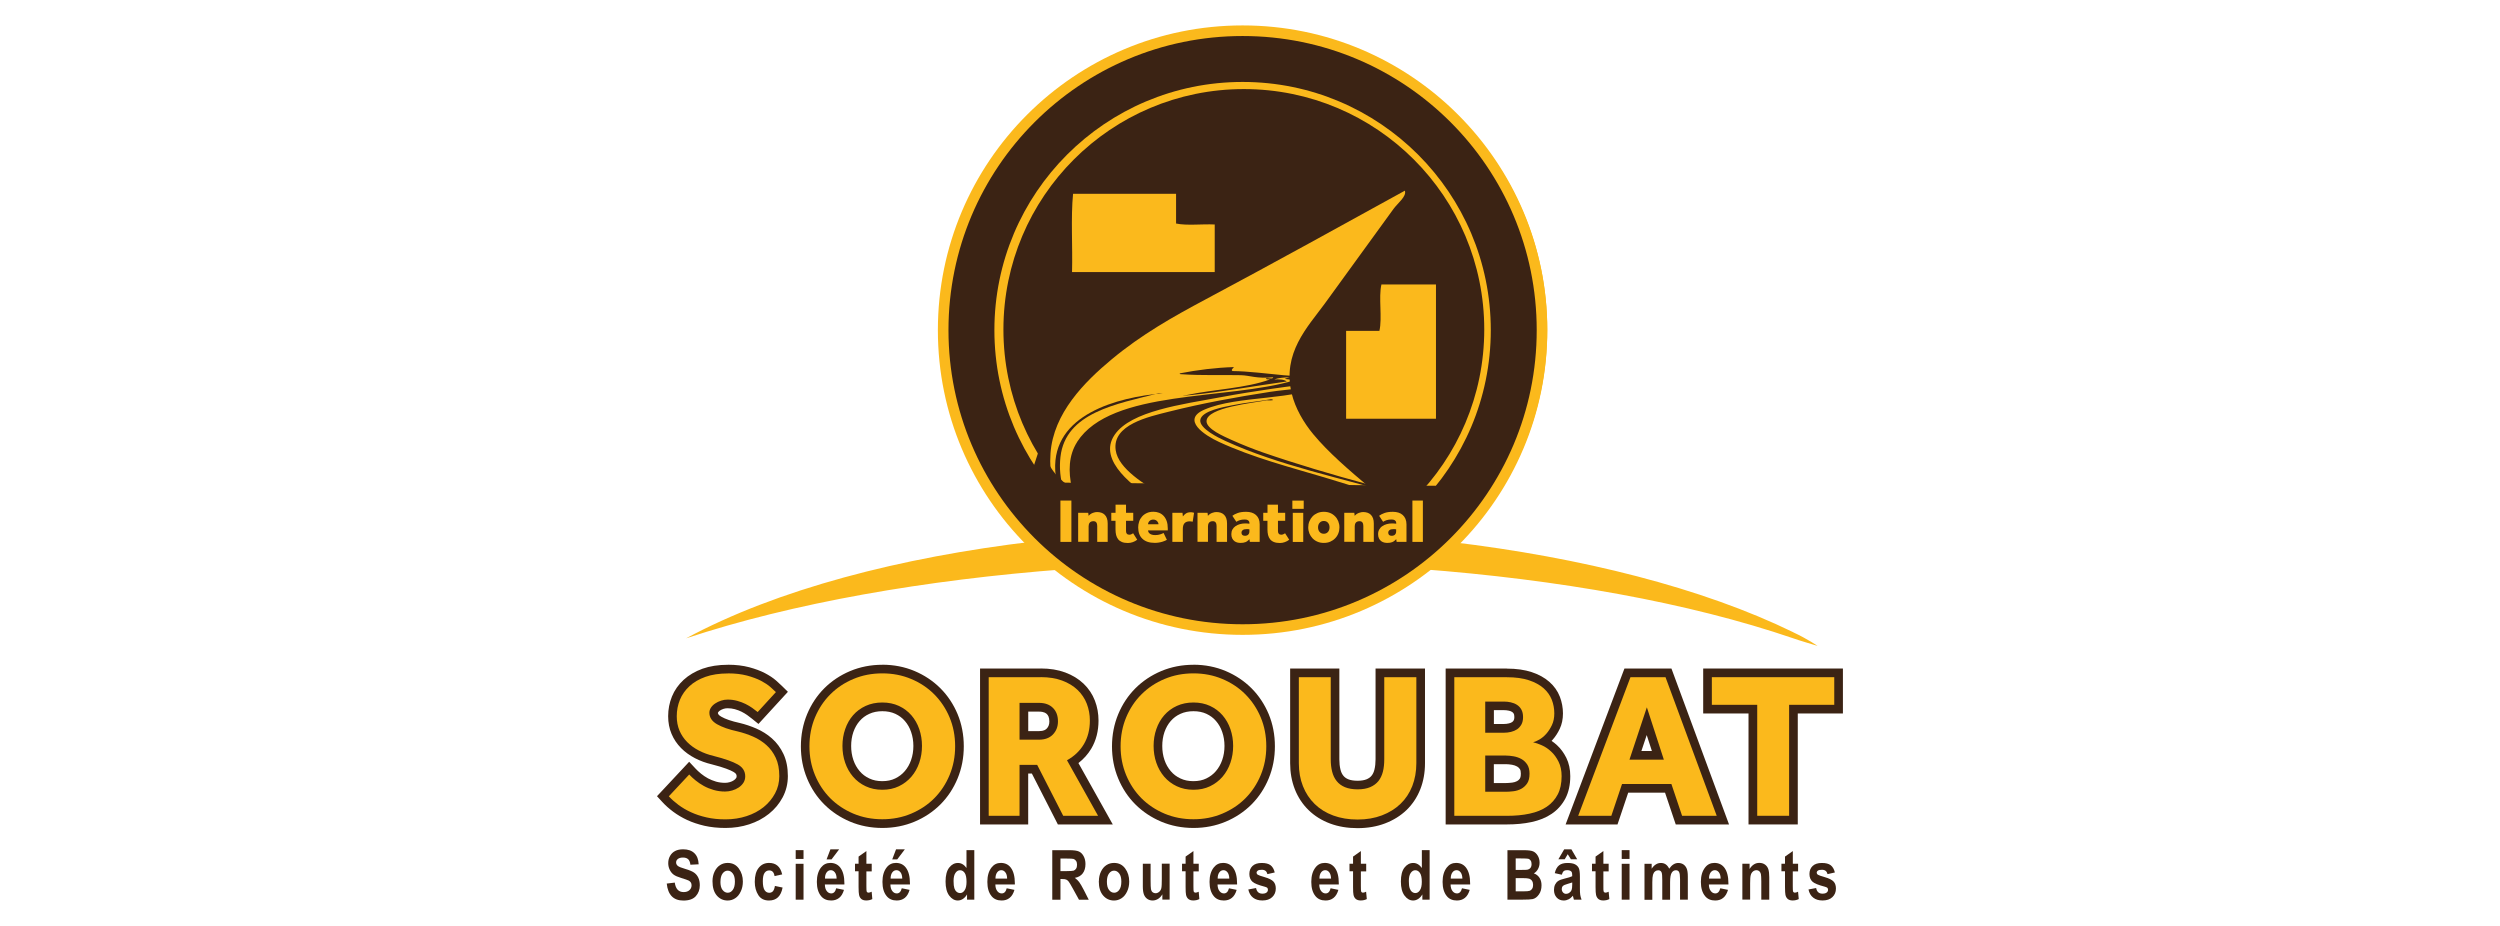 <?xml version="1.0" encoding="UTF-8"?><svg xmlns="http://www.w3.org/2000/svg" xmlns:xlink="http://www.w3.org/1999/xlink" viewBox="0 0 540 200"><defs><style>.j{fill:#fff;}.k{clip-path:url(#h);}.l{fill:#fbb91c;}.m{clip-path:url(#e);}.n{clip-path:url(#d);}.o{fill:none;}.p{clip-path:url(#f);}.q{fill:#3b2314;}.r{clip-path:url(#i);}.s{clip-path:url(#g);}</style><clipPath id="d"><rect class="o" x="141.93" y="5.48" width="256.14" height="189.03"/></clipPath><clipPath id="e"><rect class="o" x="141.93" y="5.48" width="256.14" height="189.03"/></clipPath><clipPath id="f"><rect class="o" x="141.93" y="5.48" width="256.14" height="189.03"/></clipPath><clipPath id="g"><rect class="o" x="141.93" y="5.48" width="256.14" height="189.03"/></clipPath><clipPath id="h"><rect class="o" x="141.93" y="5.48" width="256.14" height="189.03"/></clipPath><clipPath id="i"><rect class="o" x="141.93" y="5.48" width="256.14" height="189.03"/></clipPath></defs><g id="a"/><g id="b"><g id="c"><g><rect class="j" width="540" height="200"/><g><g class="n"><path class="q" d="M144.02,190.85l1.73-.21c.19,1.37,.83,2.05,1.92,2.05,.53,0,.95-.14,1.25-.42,.31-.28,.46-.63,.46-1.04,0-.24-.05-.45-.16-.62-.11-.17-.27-.31-.49-.42-.22-.11-.75-.29-1.59-.55-.76-.23-1.31-.47-1.66-.74-.35-.27-.63-.62-.83-1.06-.21-.43-.31-.9-.31-1.4,0-.59,.13-1.11,.4-1.57,.27-.47,.63-.82,1.1-1.06,.46-.24,1.04-.36,1.73-.36,1.03,0,1.84,.28,2.42,.84,.58,.56,.88,1.36,.92,2.4l-1.78,.09c-.07-.57-.24-.98-.5-1.2-.26-.23-.62-.35-1.1-.35s-.85,.1-1.1,.3c-.26,.2-.39,.45-.39,.75s.12,.53,.35,.74c.23,.2,.77,.42,1.61,.66,.89,.26,1.53,.53,1.93,.81,.4,.28,.7,.65,.91,1.1,.21,.45,.32,.99,.32,1.63,0,.93-.29,1.71-.86,2.35-.57,.63-1.46,.95-2.68,.95-2.15,0-3.35-1.22-3.6-3.67"/><path class="q" d="M155.61,190.45c0,.79,.15,1.38,.46,1.78,.32,.4,.68,.6,1.12,.6s.79-.2,1.09-.61c.3-.4,.46-1,.46-1.79s-.15-1.36-.46-1.76c-.31-.41-.67-.61-1.1-.61s-.79,.2-1.1,.61c-.3,.4-.46,1-.46,1.77m-1.72-.11c0-.76,.15-1.45,.45-2.07,.3-.63,.7-1.09,1.19-1.4,.48-.32,1.03-.47,1.64-.47,1.02,0,1.82,.4,2.4,1.2,.59,.81,.88,1.74,.88,2.82,0,.8-.15,1.52-.46,2.16-.3,.65-.7,1.13-1.2,1.45-.49,.33-1.04,.49-1.62,.49-.95,0-1.73-.36-2.35-1.08-.62-.72-.93-1.75-.93-3.09"/><path class="q" d="M168.96,188.87l-1.66,.36c-.12-.81-.5-1.22-1.15-1.22-.42,0-.75,.18-1,.53-.25,.35-.38,.94-.38,1.78,0,.91,.13,1.57,.38,1.95,.25,.38,.59,.57,1.01,.57,.32,0,.57-.11,.78-.32,.2-.22,.35-.6,.44-1.16l1.66,.35c-.35,1.87-1.32,2.8-2.94,2.8-1.04,0-1.81-.39-2.31-1.18-.5-.79-.76-1.74-.76-2.85,0-1.34,.29-2.35,.86-3.04,.56-.7,1.31-1.05,2.23-1.05,.75,0,1.36,.2,1.82,.6,.47,.39,.81,1.01,1.01,1.87"/></g><path class="q" d="M171.87,194.33h1.69v-7.75h-1.69v7.75Zm0-8.8h1.69v-1.9h-1.69v1.9Z"/><g class="m"><path class="q" d="M178.54,185.63l.83-2.18h1.89l-1.65,2.18h-1.07Zm2.17,4.16c-.01-.61-.14-1.06-.39-1.37-.25-.31-.53-.46-.87-.46-.35,0-.66,.15-.89,.47-.25,.33-.37,.78-.36,1.35h2.51Zm-.08,2.08l1.67,.34c-.23,.78-.57,1.36-1.05,1.74-.47,.37-1.05,.56-1.72,.56-.94,0-1.67-.32-2.18-.95-.6-.73-.91-1.75-.91-3.07s.31-2.34,.91-3.12c.52-.66,1.19-.98,2.01-.98,.9,0,1.62,.34,2.14,1.01,.59,.77,.89,1.91,.89,3.41v.23h-4.22c.01,.62,.15,1.09,.41,1.43,.27,.34,.59,.51,.96,.51,.54,0,.9-.37,1.08-1.11"/><path class="q" d="M188.29,186.58v1.64h-1.15v3.13c0,.68,.02,1.06,.05,1.17,.07,.2,.21,.29,.42,.29,.15,0,.38-.06,.67-.2l.14,1.59c-.38,.2-.83,.3-1.32,.3-.43,0-.77-.1-1.03-.3-.25-.21-.43-.5-.51-.89-.07-.28-.11-.86-.11-1.72v-3.39h-.77v-1.64h.77v-1.54l1.69-1.19v2.73h1.15Z"/><path class="q" d="M192.72,185.63l.83-2.18h1.9l-1.65,2.18h-1.07Zm2.17,4.16c-.02-.61-.14-1.06-.38-1.37-.25-.31-.54-.46-.87-.46-.36,0-.66,.15-.9,.47-.25,.33-.37,.78-.37,1.35h2.52Zm-.09,2.08l1.67,.34c-.22,.78-.57,1.36-1.04,1.74-.47,.37-1.05,.56-1.73,.56-.94,0-1.67-.32-2.18-.95-.61-.73-.91-1.75-.91-3.07s.3-2.34,.91-3.12c.51-.66,1.18-.98,2-.98,.91,0,1.62,.34,2.14,1.01,.59,.77,.89,1.91,.89,3.41v.23h-4.22c0,.62,.15,1.09,.41,1.43,.26,.34,.58,.51,.96,.51,.54,0,.9-.37,1.08-1.11"/><path class="q" d="M205.97,190.29c0,.7,.06,1.22,.17,1.57,.12,.35,.29,.61,.51,.78,.22,.18,.47,.26,.75,.26,.37,0,.69-.2,.96-.6,.27-.4,.41-1.01,.41-1.81,0-.89-.13-1.54-.39-1.93-.27-.39-.6-.59-1.01-.59s-.72,.19-.99,.58c-.27,.38-.41,.96-.41,1.74m4.48,4.04h-1.57v-1.14c-.25,.44-.56,.76-.91,.99-.35,.22-.71,.33-1.08,.33-.7,0-1.33-.35-1.86-1.06-.53-.71-.79-1.72-.79-3.04s.26-2.33,.78-3c.52-.67,1.15-1.01,1.9-1.01,.35,0,.68,.09,.99,.27,.31,.18,.59,.45,.85,.81v-3.85h1.69v10.7Z"/><path class="q" d="M217.54,189.79c-.01-.61-.14-1.06-.39-1.37-.24-.31-.53-.46-.87-.46s-.66,.15-.89,.47c-.25,.33-.37,.78-.37,1.35h2.52Zm-.09,2.08l1.67,.34c-.22,.78-.57,1.36-1.05,1.74-.47,.38-1.04,.56-1.72,.56-.94,0-1.67-.32-2.18-.95-.6-.73-.9-1.75-.9-3.07s.3-2.34,.91-3.12c.52-.66,1.18-.98,2-.98,.91,0,1.62,.34,2.14,1.01,.59,.77,.89,1.91,.89,3.41v.23h-4.21c0,.62,.15,1.09,.41,1.43,.26,.34,.58,.51,.96,.51,.54,0,.9-.37,1.08-1.11"/><path class="q" d="M229.06,188.16h1.31c.81,0,1.31-.04,1.53-.1,.22-.07,.4-.22,.53-.43,.14-.21,.21-.49,.21-.85s-.07-.61-.21-.82c-.14-.2-.32-.35-.55-.43-.17-.05-.65-.08-1.44-.08h-1.38v2.71Zm-1.77,6.18v-10.7h3.73c.95,0,1.63,.1,2.04,.29,.41,.19,.75,.53,1,1,.26,.47,.4,1.04,.4,1.7,0,.84-.2,1.51-.6,2.03-.4,.51-.97,.84-1.71,.96,.38,.26,.69,.56,.94,.89,.25,.33,.59,.91,1.02,1.74l1.06,2.09h-2.11l-1.28-2.33c-.46-.84-.78-1.37-.94-1.58-.17-.21-.34-.36-.53-.44-.18-.08-.48-.12-.89-.12h-.36v4.47h-1.77Z"/><path class="q" d="M239.09,190.45c0,.79,.15,1.38,.46,1.78,.31,.4,.68,.6,1.11,.6s.79-.2,1.09-.61c.31-.4,.46-1,.46-1.79s-.15-1.36-.46-1.76c-.31-.41-.68-.61-1.11-.61s-.79,.2-1.09,.61c-.31,.4-.46,1-.46,1.77m-1.73-.11c0-.76,.15-1.45,.45-2.07,.3-.63,.7-1.09,1.18-1.4,.49-.32,1.04-.47,1.64-.47,1.03,0,1.83,.4,2.41,1.2,.59,.81,.87,1.74,.87,2.82,0,.8-.15,1.52-.46,2.16-.31,.65-.7,1.13-1.2,1.45-.49,.33-1.04,.49-1.62,.49-.94,0-1.73-.36-2.35-1.08-.63-.72-.94-1.75-.94-3.09"/><path class="q" d="M251.07,194.33v-1.16c-.24,.42-.55,.75-.92,.99-.38,.23-.78,.35-1.19,.35s-.79-.11-1.12-.33c-.33-.22-.57-.53-.74-.94-.16-.4-.25-.99-.25-1.76v-4.91h1.68v3.56c0,1.02,.03,1.66,.08,1.94,.05,.27,.16,.49,.34,.64,.18,.15,.39,.23,.64,.23,.28,0,.54-.1,.78-.3,.24-.2,.39-.45,.47-.76,.08-.31,.11-.99,.11-2.05v-3.27h1.69v7.75h-1.57Z"/><path class="q" d="M258.93,186.58v1.64h-1.15v3.13c0,.68,.02,1.06,.05,1.17,.07,.2,.21,.29,.42,.29,.16,0,.38-.06,.67-.2l.14,1.59c-.39,.2-.83,.3-1.32,.3-.43,0-.77-.1-1.03-.3-.26-.21-.43-.5-.52-.89-.07-.28-.1-.86-.1-1.72v-3.39h-.77v-1.64h.77v-1.54l1.69-1.19v2.73h1.15Z"/><path class="q" d="M265.53,189.79c-.02-.61-.15-1.06-.39-1.37-.25-.31-.53-.46-.87-.46s-.66,.15-.89,.47c-.25,.33-.37,.78-.36,1.35h2.52Zm-.08,2.08l1.67,.34c-.22,.78-.57,1.36-1.05,1.74-.47,.38-1.05,.56-1.72,.56-.94,0-1.67-.32-2.18-.95-.6-.73-.91-1.75-.91-3.07s.31-2.34,.92-3.12c.52-.66,1.18-.98,2-.98,.91,0,1.63,.34,2.14,1.01,.59,.77,.89,1.91,.89,3.41v.23h-4.22c.01,.62,.15,1.09,.42,1.43,.26,.34,.59,.51,.96,.51,.54,0,.9-.37,1.09-1.11"/><path class="q" d="M269.62,192.13l1.69-.32c.15,.81,.6,1.22,1.36,1.22,.4,0,.7-.08,.9-.24,.2-.15,.3-.36,.3-.6,0-.17-.04-.31-.13-.41-.09-.09-.27-.18-.55-.25-1.38-.36-2.26-.72-2.63-1.05-.47-.41-.7-.98-.7-1.7s.23-1.3,.68-1.73c.46-.44,1.12-.65,2-.65,.83,0,1.46,.16,1.89,.48,.44,.33,.74,.85,.91,1.57l-1.58,.36c-.14-.62-.54-.94-1.19-.94-.42,0-.71,.05-.89,.18-.17,.12-.26,.27-.26,.46,0,.17,.08,.31,.24,.42,.16,.11,.66,.29,1.5,.53,.94,.27,1.57,.59,1.91,.96,.34,.37,.5,.87,.5,1.5,0,.75-.26,1.37-.77,1.85-.51,.49-1.22,.73-2.12,.73-.82,0-1.5-.2-2.02-.61-.52-.4-.86-.99-1.03-1.77"/><path class="q" d="M287.51,189.79c-.02-.61-.15-1.06-.39-1.37-.24-.31-.53-.46-.86-.46-.36,0-.66,.15-.9,.47-.25,.33-.37,.78-.36,1.35h2.52Zm-.09,2.08l1.67,.34c-.22,.78-.57,1.36-1.05,1.74-.47,.38-1.05,.56-1.72,.56-.94,0-1.67-.32-2.18-.95-.6-.73-.9-1.75-.9-3.07s.3-2.34,.91-3.12c.51-.66,1.18-.98,2-.98,.91,0,1.62,.34,2.14,1.01,.6,.77,.89,1.91,.89,3.41v.23h-4.22c0,.62,.15,1.09,.41,1.43,.27,.34,.59,.51,.96,.51,.55,0,.9-.37,1.08-1.11"/><path class="q" d="M295.1,186.58v1.64h-1.15v3.13c0,.68,.02,1.06,.05,1.17,.06,.2,.21,.29,.41,.29,.16,0,.38-.06,.67-.2l.15,1.59c-.39,.2-.83,.3-1.32,.3-.43,0-.77-.1-1.03-.3-.26-.21-.43-.5-.52-.89-.07-.28-.1-.86-.1-1.72v-3.39h-.77v-1.64h.77v-1.54l1.69-1.19v2.73h1.15Z"/><path class="q" d="M304.31,190.29c0,.7,.06,1.22,.18,1.57,.12,.35,.29,.61,.51,.78,.22,.18,.47,.26,.74,.26,.37,0,.69-.2,.96-.6,.27-.4,.41-1.01,.41-1.81,0-.89-.13-1.54-.4-1.93-.26-.39-.6-.59-1.01-.59-.38,0-.71,.19-.98,.58-.27,.38-.41,.96-.41,1.74m4.48,4.04h-1.56v-1.14c-.26,.44-.56,.76-.91,.99-.35,.22-.71,.33-1.08,.33-.71,0-1.33-.35-1.86-1.06-.53-.71-.79-1.72-.79-3.04s.25-2.33,.77-3c.52-.67,1.15-1.01,1.9-1.01,.36,0,.69,.09,1,.27,.31,.18,.59,.45,.86,.81v-3.85h1.68v10.7Z"/><path class="q" d="M315.88,189.79c-.02-.61-.15-1.06-.39-1.37-.24-.31-.53-.46-.87-.46s-.66,.15-.89,.47c-.25,.33-.37,.78-.37,1.35h2.53Zm-.09,2.08l1.67,.34c-.23,.78-.57,1.36-1.05,1.74-.47,.38-1.05,.56-1.72,.56-.94,0-1.67-.32-2.18-.95-.6-.73-.91-1.75-.91-3.07s.31-2.34,.92-3.12c.52-.66,1.18-.98,2-.98,.91,0,1.62,.34,2.14,1.01,.59,.77,.89,1.91,.89,3.41v.23h-4.22c0,.62,.15,1.09,.41,1.43,.26,.34,.59,.51,.97,.51,.54,0,.9-.37,1.08-1.11"/><path class="q" d="M327.39,189.67v2.86h1.64c.72,0,1.18-.04,1.39-.12,.21-.07,.38-.22,.52-.44,.15-.23,.21-.5,.21-.84s-.08-.64-.23-.86c-.14-.23-.35-.38-.59-.47-.25-.08-.75-.13-1.51-.13h-1.43Zm0-4.25v2.48h1.17c.7,0,1.13,0,1.3-.04,.29-.05,.54-.18,.71-.38,.17-.21,.25-.49,.25-.85,0-.32-.07-.57-.21-.77-.14-.19-.31-.32-.5-.37-.2-.04-.76-.07-1.7-.07h-1.02Zm-1.77-1.78h3.52c.96,0,1.64,.09,2.02,.26,.39,.17,.72,.48,.99,.92,.27,.45,.4,.95,.4,1.51,0,.52-.12,.98-.35,1.4-.23,.41-.53,.72-.89,.92,.52,.18,.92,.5,1.22,.95,.3,.45,.44,.99,.44,1.63,0,.78-.18,1.44-.56,1.97-.37,.54-.81,.87-1.33,1-.35,.08-1.18,.13-2.48,.13h-2.99v-10.7Z"/><path class="q" d="M339.61,190.61c-.22,.09-.55,.19-1,.31-.52,.14-.86,.29-1.03,.46-.16,.16-.24,.38-.24,.64,0,.3,.09,.55,.27,.75,.18,.2,.4,.3,.66,.3,.24,0,.48-.07,.71-.24,.23-.16,.39-.35,.48-.58,.09-.23,.14-.63,.14-1.22v-.41Zm-3-5.01l1.26-2.15h1.55l1.25,2.15h-1.35l-.69-1.09-.65,1.09h-1.37Zm.75,3.34l-1.53-.34c.18-.78,.49-1.34,.92-1.68,.43-.35,1.04-.52,1.84-.52,.7,0,1.26,.1,1.63,.3,.37,.2,.64,.47,.8,.81,.16,.35,.24,.97,.24,1.87v2.4c-.01,.67,.02,1.17,.07,1.5,.05,.33,.15,.68,.29,1.05h-1.66l-.22-.85c-.29,.34-.59,.6-.92,.77-.33,.17-.69,.26-1.05,.26-.62,0-1.13-.21-1.52-.63-.39-.42-.59-.97-.59-1.66,0-.44,.08-.82,.24-1.15,.16-.32,.38-.59,.67-.78,.3-.2,.76-.37,1.4-.52,.78-.19,1.32-.35,1.63-.51,0-.43-.03-.71-.09-.85-.06-.14-.18-.25-.34-.33-.16-.09-.39-.13-.68-.13-.31,0-.55,.07-.72,.21-.17,.14-.31,.39-.42,.77"/><path class="q" d="M347.47,186.58v1.64h-1.14v3.13c0,.68,0,1.06,.05,1.17,.07,.2,.21,.29,.42,.29,.15,0,.38-.06,.67-.2l.15,1.59c-.39,.2-.83,.3-1.32,.3-.43,0-.77-.1-1.03-.3-.25-.21-.43-.5-.52-.89-.07-.28-.11-.86-.11-1.72v-3.39h-.77v-1.64h.77v-1.54l1.69-1.19v2.73h1.14Z"/></g><path class="q" d="M350.29,194.33h1.69v-7.75h-1.69v7.75Zm0-8.8h1.69v-1.9h-1.69v1.9Z"/><g class="p"><path class="q" d="M355.21,186.58h1.55v1.06c.27-.41,.58-.73,.91-.93,.33-.21,.69-.31,1.08-.31,.4,0,.76,.1,1.06,.31,.29,.21,.54,.52,.74,.93,.28-.41,.58-.72,.91-.93,.32-.2,.67-.31,1.03-.31,.44,0,.81,.11,1.12,.31,.31,.21,.55,.51,.71,.88,.17,.39,.25,.98,.25,1.78v4.96h-1.68v-4.43c0-.77-.07-1.29-.21-1.55-.14-.26-.37-.38-.69-.38-.37,0-.68,.18-.9,.54-.23,.35-.35,1.05-.35,2.1v3.73h-1.69v-4.25c0-.85-.04-1.39-.14-1.63-.12-.32-.36-.48-.73-.48-.25,0-.48,.08-.69,.25-.21,.16-.36,.41-.45,.73-.09,.32-.14,.86-.14,1.62v3.77h-1.69v-7.75Z"/><path class="q" d="M371.66,189.79c-.01-.61-.14-1.06-.38-1.37-.24-.31-.53-.46-.87-.46s-.65,.15-.9,.47c-.25,.33-.37,.78-.36,1.35h2.52Zm-.08,2.08l1.67,.34c-.23,.78-.57,1.36-1.05,1.74-.47,.38-1.04,.56-1.72,.56-.94,0-1.67-.32-2.18-.95-.6-.73-.91-1.75-.91-3.07s.31-2.34,.92-3.12c.51-.66,1.18-.98,2-.98,.91,0,1.62,.34,2.14,1.01,.59,.77,.89,1.91,.89,3.41v.23h-4.22c0,.62,.15,1.09,.42,1.43,.26,.34,.59,.51,.96,.51,.54,0,.9-.37,1.08-1.11"/><path class="q" d="M382.13,194.33h-1.69v-3.96c0-.8-.04-1.32-.09-1.59-.07-.26-.19-.47-.35-.61-.17-.14-.37-.21-.59-.21-.28,0-.54,.09-.76,.27-.23,.19-.39,.44-.48,.76-.1,.32-.14,.93-.14,1.82v3.51h-1.68v-7.75h1.56v1.13c.28-.44,.59-.77,.94-.99,.35-.22,.74-.33,1.16-.33,.49,0,.9,.13,1.25,.38,.34,.26,.57,.59,.7,.99,.13,.4,.2,.98,.2,1.74v4.82Z"/><path class="q" d="M388.39,186.58v1.64h-1.15v3.13c0,.68,.02,1.06,.05,1.17,.07,.2,.21,.29,.42,.29,.15,0,.38-.06,.67-.2l.15,1.59c-.39,.2-.84,.3-1.32,.3-.43,0-.77-.1-1.03-.3-.26-.21-.43-.5-.52-.89-.06-.28-.1-.86-.1-1.72v-3.39h-.77v-1.64h.77v-1.54l1.69-1.19v2.73h1.15Z"/><path class="q" d="M390.61,192.13l1.68-.32c.14,.81,.6,1.22,1.36,1.22,.41,0,.7-.08,.91-.24,.2-.15,.3-.36,.3-.6,0-.17-.05-.31-.14-.41-.09-.09-.28-.18-.55-.25-1.38-.36-2.26-.72-2.63-1.05-.47-.41-.7-.98-.7-1.7s.23-1.3,.69-1.73c.46-.44,1.12-.65,1.99-.65s1.47,.16,1.9,.48c.43,.33,.74,.85,.91,1.57l-1.58,.36c-.15-.62-.54-.94-1.2-.94-.41,0-.71,.05-.88,.18-.18,.12-.26,.27-.26,.46,0,.17,.08,.31,.24,.42,.16,.11,.66,.29,1.5,.53,.94,.27,1.57,.59,1.91,.96,.34,.37,.5,.87,.5,1.5,0,.75-.25,1.37-.76,1.85-.51,.49-1.23,.73-2.13,.73-.82,0-1.49-.2-2.01-.61-.52-.4-.87-.99-1.03-1.77"/><path class="l" d="M387.36,136.57c-19.67-9.6-45.76-16.15-74.03-19.52,11.18-11.37,18.09-26.97,18.09-44.18,0-34.8-28.22-63.03-63.03-63.03s-63.03,28.22-63.03,63.03c0,17.16,6.86,32.71,17.98,44.08-28.94,3.43-55.53,10.36-75.15,20.93,23.05-7.64,51.68-12.64,81.92-14.93,10.61,8.13,23.87,12.96,38.27,12.96s27.71-4.85,38.33-13c29.79,2.25,57.94,7.21,80.64,14.97,.89,.35,5.24,1.63,5.24,1.63,0,0-2.19-1.51-5.24-2.93"/><path class="l" d="M331.63,72.87c0-34.8-28.22-63.02-63.02-63.02s-63.03,28.22-63.03,63.02,28.22,63.03,63.03,63.03,63.02-28.22,63.02-63.03"/><path class="l" d="M334.21,71.23c0-35.7-28.93-64.62-64.62-64.62s-64.62,28.93-64.62,64.62,28.93,64.62,64.62,64.62,64.62-28.93,64.62-64.62"/><path class="l" d="M334.22,71.31c0-36.35-29.47-65.82-65.82-65.82s-65.82,29.47-65.82,65.82,29.47,65.82,65.82,65.82,65.82-29.47,65.82-65.82"/><path class="q" d="M331.93,71.31c0-35.09-28.44-63.53-63.53-63.53s-63.53,28.44-63.53,63.53,28.45,63.53,63.53,63.53,63.53-28.44,63.53-63.53"/><path class="l" d="M322.01,71.31c0-29.61-24-53.61-53.61-53.61s-53.61,24-53.61,53.61,24,53.61,53.61,53.61,53.61-24,53.61-53.61"/><path class="q" d="M320.6,71.17c0-28.68-23.25-51.93-51.93-51.93s-51.93,23.25-51.93,51.93,23.25,51.93,51.93,51.93,51.93-23.25,51.93-51.93"/><path class="l" d="M254.03,41.86v6.42c2.36,.5,5.63,.07,8.35,.21v10.27h-30.82c.15-5.56-.28-11.7,.22-16.9h22.25Z"/><path class="l" d="M310.17,61.44v29.01h-19.41v-18.98h7.19c.66-2.83-.22-7.2,.44-10.03h11.78Z"/><path class="l" d="M303.46,41.2c.39,1.24-1.5,2.62-2.45,3.91-4.79,6.56-9.93,13.72-14.91,20.54-3.64,4.98-9.18,10.59-7.1,19.32,.78,3.26,2.65,6.39,4.65,8.8,6.68,8.05,17.6,14.94,23.47,22.25h-70.43c-5.69-3.52-10.44-8.83-9.78-18.1,.62-8.67,7.32-15.4,13.21-20.3,6.45-5.37,13.27-9.21,20.3-12.96,15.07-8.04,29.54-16.05,43.04-23.48"/><path class="q" d="M232.66,95.45c7.38-11.46,32.47-8.95,46.86-13.29-1.29-.38-3.12-.14-.9-.67-1.25,.04-2.44,.11-3.38,.46,1.08-.03,2.11-.02,2.7,.45-6.28,.86-14.05,2.27-20.72,2.93-.28,.03-3.09,.3-.9,0,5.89-1.25,12.81-1.46,18.02-3.38-.34-.05-.83,.08-.9-.23,.47-.14,1.48,.27,1.58-.23-3.58,.36-5.02-.4-6.99-.45-4.18-.1-8.08,.12-13.07-.22-.05-.06-.12-.11-.19-.16,3.91-.76,7.8-1.25,11.77-1.37-.25,.29-.71,.64-.31,.86,3.36,.03,7.36,.56,11.04,.9,3.55,.33,7.89,.26,9.24,1.8-6.66,3.8-19,2.45-26.36,5.63-5.09,2.2,.07,5.56,3.16,6.98,7.3,3.38,15.43,5.48,22.76,7.66,7.8,2.33,15.67,4.99,23.43,6.98,2.71,.7,5.46,1.72,7.88,1.35-.53-1.18-2.31-1.09-3.38-1.35-4.21-1.01-7.87-2.02-11.71-3.15-12.33-3.63-26.17-6.44-37.62-11.71-1.45-.66-5.63-2.69-5.41-4.51,.25-2.04,5.36-2.87,6.75-3.16,3.27-.68,5.74-.84,8.56-1.35,1.39,.34-1.15,.28-.89,.23-3.05,.61-13,1.54-13.07,4.51-.04,1.71,3.77,3.31,5.4,4.06,2.47,1.11,4.82,2.02,6.76,2.7,14.46,5.01,30.99,9.17,44.61,12.39v-.3c.06,.06,.13,.12,.19,.16-.92,.96-9.17,4.02-9.16,8.64-8.05-.98-8.95,6.54-17.85,5.24-2.16-.32-4.54-1.62-6.99-2.48-12.08-4.24-22.87-8.42-32.89-14.65-3.25-2.02-9.1-5.41-9.69-9.46-.81-5.55,7.14-7.24,11.49-8.34,7.23-1.82,14.59-3.16,21.86-4.28,4.06-.63,8.22-.61,11.26-2.03-3.26,.37-6.94,.79-10.81,1.36-3.55,.52-7.36,1.12-11.03,1.81-8.45,1.57-19.45,2.99-22.98,8.11-3.96,5.73,4.79,11.58,8.11,13.97,9.28,6.67,22.42,11.79,32.67,15.99h-37.85c-2.87-2.76-5.67-5.93-8.11-9.46-3.25-4.71-6.65-13.15-2.93-18.93"/><path class="q" d="M251.14,84.95c-9.81,.85-23.84,4.58-23.21,16.67,.35,6.77,5.07,12.81,8.56,17.12,1.27,1.57,2.5,3.67,4.51,3.83,.23-.74-.71-1.34-1.13-1.8-4.25-4.69-11.94-12.27-10.81-22.08,1.1-9.61,12.16-11.42,21.18-13.74h.91Z"/><path class="q" d="M225.76,104.22l87.09,.73s-51.91,53.81-87.09-.73"/><path class="q" d="M234.98,106.72s-8.51-1.61-9.98-11.26l-2.05,6.23,4.99,7.44,7.04-2.41Z"/></g><rect class="l" x="229.05" y="108.12" width="2.37" height="8.93"/><g class="s"><path class="l" d="M232.88,110.76h2.18l.08,.66c.13-.15,.27-.28,.43-.39,.16-.11,.33-.19,.49-.25,.17-.06,.34-.11,.49-.14,.15-.03,.29-.04,.41-.04,.33,0,.64,.05,.92,.14,.28,.09,.53,.24,.73,.44,.21,.2,.37,.46,.48,.77,.12,.32,.17,.7,.17,1.13v3.96h-2.26v-3.43c0-.31-.06-.56-.19-.75-.13-.19-.34-.28-.62-.28-.2,0-.37,.03-.51,.09-.14,.06-.24,.15-.32,.25-.08,.11-.14,.23-.17,.36-.03,.13-.05,.26-.05,.39v3.36h-2.26v-6.29Z"/><path class="l" d="M240.96,112.5h-.92v-1.74h.92v-1.75h2.26v1.75h1.56v1.74h-1.56v2.22c0,.52,.25,.78,.74,.78,.15,0,.28-.04,.42-.1,.14-.06,.27-.13,.38-.21l.88,1.39c-.28,.22-.6,.4-.95,.52-.35,.13-.71,.19-1.07,.19-.51,0-.93-.07-1.28-.21-.34-.14-.62-.34-.82-.6-.2-.25-.35-.56-.44-.92-.08-.35-.13-.75-.13-1.17v-1.9Z"/><path class="l" d="M250.23,113.24c0-.11-.02-.22-.07-.34-.05-.11-.12-.22-.21-.32-.09-.09-.21-.18-.35-.25-.14-.07-.31-.1-.5-.1s-.36,.03-.5,.1c-.14,.06-.26,.15-.35,.25-.09,.1-.16,.21-.2,.32-.05,.12-.07,.23-.07,.34h2.24Zm1.82,3.36c-.11,.06-.25,.14-.41,.21-.17,.08-.36,.15-.58,.21-.22,.06-.47,.13-.75,.17-.27,.05-.57,.07-.88,.07-1.16,0-2.05-.29-2.66-.88-.62-.58-.92-1.4-.92-2.46,0-.42,.06-.83,.2-1.24,.13-.41,.34-.77,.61-1.08,.27-.32,.61-.57,1.03-.77,.42-.2,.9-.29,1.45-.29,.43,0,.83,.07,1.21,.22,.38,.15,.71,.37,.99,.67,.28,.3,.5,.67,.66,1.12,.16,.45,.24,.98,.24,1.59v.43h-4.26c0,.11,.04,.22,.08,.34,.05,.12,.14,.22,.26,.33,.12,.1,.28,.18,.48,.25,.2,.06,.45,.09,.74,.09,.39,0,.73-.05,1.05-.15,.32-.1,.56-.2,.74-.31l.71,1.47Z"/><path class="l" d="M253.24,110.76h2.18l.08,.79c.18-.25,.4-.46,.66-.64,.27-.17,.58-.26,.96-.26,.18,0,.34,0,.46,.03,.13,.02,.24,.05,.34,.08l-.3,1.93c-.21-.05-.43-.08-.66-.08-.98,0-1.47,.54-1.47,1.62v2.82h-2.26v-6.29Z"/><path class="l" d="M258.65,110.76h2.18l.08,.66c.13-.15,.27-.28,.43-.39,.16-.11,.33-.19,.5-.25,.17-.06,.33-.11,.49-.14,.15-.03,.29-.04,.41-.04,.33,0,.64,.05,.92,.14,.28,.09,.52,.24,.73,.44,.21,.2,.37,.46,.48,.77,.12,.32,.17,.7,.17,1.13v3.96h-2.26v-3.43c0-.31-.06-.56-.19-.75-.13-.19-.34-.28-.62-.28-.2,0-.37,.03-.51,.09-.14,.06-.24,.15-.32,.25-.08,.11-.14,.23-.17,.36-.03,.13-.05,.26-.05,.39v3.36h-2.26v-6.29Z"/><path class="l" d="M269.88,114.34c-.15-.04-.35-.05-.62-.05-.37,0-.65,.07-.83,.22-.18,.15-.27,.33-.27,.53,0,.46,.25,.69,.75,.69,.12,0,.23-.01,.35-.05,.12-.03,.22-.09,.31-.16,.09-.08,.16-.18,.22-.3,.06-.13,.08-.28,.08-.47v-.42Zm0,2.13c-.28,.3-.57,.52-.86,.63-.29,.12-.65,.17-1.08,.17-.21,0-.43-.03-.66-.08-.23-.06-.45-.16-.64-.3-.19-.14-.35-.34-.48-.59-.13-.25-.19-.56-.19-.93s.08-.71,.24-1c.16-.29,.38-.53,.66-.72,.27-.19,.6-.34,.96-.44,.36-.1,.75-.15,1.15-.15,.21,0,.37,0,.49,.02,.12,0,.25,.02,.41,.04v-.12c0-.16-.03-.29-.1-.4-.06-.1-.15-.18-.25-.24-.1-.06-.21-.1-.33-.12s-.24-.03-.35-.03c-.4,0-.76,.05-1.06,.15-.31,.1-.55,.22-.74,.35l-.86-1.3c.27-.21,.64-.41,1.13-.59,.48-.18,1.1-.27,1.85-.27,.44,0,.84,.06,1.19,.17,.35,.11,.66,.28,.92,.51,.26,.23,.46,.51,.6,.84,.14,.34,.21,.73,.21,1.17v3.8h-2.13l-.08-.59Z"/><path class="l" d="M273.78,112.5h-.92v-1.74h.92v-1.75h2.26v1.75h1.56v1.74h-1.56v2.22c0,.52,.25,.78,.74,.78,.15,0,.28-.04,.42-.1,.14-.06,.27-.13,.38-.21l.89,1.39c-.29,.22-.6,.4-.95,.52-.35,.13-.7,.19-1.07,.19-.51,0-.94-.07-1.28-.21-.35-.14-.62-.34-.83-.6-.2-.25-.35-.56-.44-.92-.08-.35-.13-.75-.13-1.17v-1.9Z"/></g><path class="l" d="M279.24,117.06h2.26v-6.29h-2.26v6.29Zm-.09-7.15h2.45v-1.78h-2.45v1.78Z"/><g class="k"><path class="l" d="M285.94,115.29c.38,0,.67-.13,.9-.39,.22-.26,.34-.59,.34-.99s-.11-.73-.34-.99c-.22-.26-.52-.39-.9-.39s-.67,.13-.9,.39-.34,.59-.34,.99,.11,.73,.34,.99c.22,.26,.52,.39,.9,.39m-3.36-1.38c0-.46,.08-.9,.25-1.31,.17-.41,.4-.77,.69-1.07s.65-.54,1.06-.72c.41-.17,.86-.26,1.37-.26s.96,.09,1.37,.26c.41,.17,.76,.41,1.06,.72,.3,.3,.53,.66,.69,1.07,.16,.41,.25,.85,.25,1.31s-.08,.91-.25,1.32c-.16,.41-.39,.76-.69,1.06-.29,.3-.65,.54-1.06,.72-.41,.18-.87,.26-1.37,.26s-.96-.08-1.37-.26c-.41-.17-.76-.41-1.06-.72s-.52-.66-.69-1.06c-.16-.41-.25-.85-.25-1.32"/><path class="l" d="M290.35,110.76h2.18l.08,.66c.13-.15,.27-.28,.43-.39,.16-.11,.33-.19,.5-.25,.17-.06,.33-.11,.49-.14,.15-.03,.29-.04,.41-.04,.33,0,.64,.05,.92,.14,.28,.09,.52,.24,.73,.44,.21,.2,.37,.46,.48,.77,.12,.32,.17,.7,.17,1.13v3.96h-2.26v-3.43c0-.31-.06-.56-.19-.75-.13-.19-.34-.28-.62-.28-.21,0-.38,.03-.51,.09-.14,.06-.24,.15-.32,.25-.08,.11-.14,.23-.17,.36-.03,.13-.05,.26-.05,.39v3.36h-2.26v-6.29Z"/><path class="l" d="M301.58,114.34c-.15-.04-.35-.05-.62-.05-.37,0-.65,.07-.83,.22-.18,.15-.27,.33-.27,.53,0,.46,.25,.69,.75,.69,.12,0,.24-.01,.35-.05,.12-.03,.22-.09,.31-.16,.09-.08,.16-.18,.22-.3,.05-.13,.08-.28,.08-.47v-.42Zm0,2.13c-.29,.3-.57,.52-.86,.63-.29,.12-.65,.17-1.08,.17-.2,0-.42-.03-.66-.08-.23-.06-.45-.16-.64-.3s-.36-.34-.48-.59c-.13-.25-.19-.56-.19-.93s.08-.71,.25-1c.16-.29,.37-.53,.66-.72,.27-.19,.59-.34,.96-.44,.36-.1,.75-.15,1.15-.15,.21,0,.37,0,.49,.02,.12,0,.25,.02,.41,.04v-.12c0-.16-.04-.29-.1-.4-.07-.1-.15-.18-.25-.24-.1-.06-.21-.1-.34-.12-.12-.02-.24-.03-.35-.03-.4,0-.76,.05-1.06,.15-.3,.1-.55,.22-.74,.35l-.86-1.3c.27-.21,.64-.41,1.13-.59,.48-.18,1.1-.27,1.85-.27,.44,0,.84,.06,1.19,.17,.35,.11,.66,.28,.92,.51,.26,.23,.46,.51,.6,.84,.14,.34,.22,.73,.22,1.17v3.8h-2.13l-.08-.59Z"/></g><rect class="l" x="305.08" y="108.12" width="2.26" height="8.93"/><g class="r"><path class="l" d="M156.72,177.91c-1.57,0-3.03-.15-4.33-.45-1.3-.3-2.49-.69-3.54-1.18-1.05-.49-2.01-1.06-2.86-1.69-.85-.64-1.59-1.29-2.19-1.96l-.58-.64,5.67-6.08,.68,.74c.36,.39,.8,.79,1.29,1.19,.49,.4,1.03,.76,1.63,1.09,.58,.32,1.23,.59,1.94,.79,.68,.2,1.43,.3,2.21,.3,.43,0,.85-.06,1.28-.19,.43-.12,.8-.3,1.15-.53,.32-.21,.57-.46,.75-.76,.16-.26,.24-.54,.24-.87,0-.48-.12-1.18-1.16-1.77-1.01-.57-2.68-1.15-4.94-1.73-1.2-.28-2.35-.7-3.4-1.24-1.06-.55-2-1.23-2.77-2.01-.79-.8-1.41-1.73-1.85-2.76-.44-1.04-.66-2.2-.66-3.46,0-1.37,.25-2.69,.75-3.9,.51-1.23,1.28-2.33,2.3-3.27,1.01-.94,2.28-1.68,3.76-2.21,1.47-.53,3.22-.8,5.19-.8,1.61,0,3.07,.17,4.32,.5,1.24,.33,2.32,.74,3.21,1.2,.91,.47,1.63,.96,2.22,1.47,.55,.48,.96,.86,1.24,1.14l.65,.63-5.15,5.63-.68-.56c-.32-.26-.69-.54-1.11-.84-.4-.28-.85-.55-1.34-.79s-1.04-.45-1.63-.61c-.56-.15-1.17-.23-1.81-.23-.38,0-.77,.06-1.14,.18-.38,.12-.73,.29-1.03,.49-.27,.18-.48,.39-.65,.64-.13,.2-.19,.38-.19,.59,0,.42,.12,1.06,1.17,1.66,1,.57,2.42,1.07,4.22,1.47,1.19,.29,2.35,.67,3.46,1.16,1.16,.5,2.21,1.17,3.13,1.98,.94,.83,1.7,1.86,2.27,3.07,.57,1.21,.86,2.68,.86,4.37,0,1.49-.34,2.89-1.01,4.16-.66,1.25-1.57,2.34-2.71,3.25-1.13,.91-2.46,1.62-3.97,2.11-1.49,.5-3.12,.75-4.85,.75"/><path class="q" d="M157.26,143.59c-2.08,0-3.93,.29-5.51,.85-1.6,.58-2.98,1.39-4.09,2.41-1.12,1.03-1.97,2.24-2.52,3.6-.54,1.33-.82,2.76-.82,4.25,0,1.39,.25,2.68,.74,3.83,.48,1.14,1.17,2.16,2.05,3.05,.84,.86,1.86,1.59,3.01,2.19,1.11,.58,2.33,1.02,3.63,1.33,2.69,.68,4.03,1.26,4.68,1.63,.63,.35,.68,.66,.68,.96,0,.19-.05,.29-.1,.36-.12,.18-.27,.34-.48,.48-.27,.18-.56,.32-.89,.41-.35,.1-.68,.15-1.02,.15-.69,0-1.35-.09-1.95-.26-.64-.19-1.23-.43-1.75-.71-.56-.31-1.06-.65-1.49-1-.48-.39-.88-.77-1.2-1.11l-1.37-1.47-1.37,1.47-4.4,4.71-1.18,1.26,1.17,1.27c.65,.71,1.43,1.41,2.33,2.08,.9,.67,1.91,1.27,3.02,1.79,1.11,.51,2.36,.93,3.73,1.25,1.37,.31,2.9,.47,4.54,.47,1.83,0,3.56-.27,5.14-.79,1.61-.53,3.04-1.29,4.26-2.27,1.24-.99,2.23-2.19,2.95-3.54,.75-1.41,1.13-2.96,1.13-4.61,0-1.83-.32-3.43-.95-4.77-.62-1.32-1.46-2.45-2.49-3.36-.99-.88-2.13-1.59-3.38-2.14-1.17-.5-2.37-.91-3.59-1.2-1.75-.38-3.08-.84-4-1.37-.7-.4-.7-.7-.7-.85,.12-.21,.25-.33,.42-.45,.24-.16,.5-.28,.8-.38,.28-.09,.57-.13,.86-.13,.56,0,1.08,.07,1.57,.2,.53,.15,1.02,.33,1.46,.55,.45,.23,.86,.47,1.21,.72,.41,.29,.76,.56,1.07,.81l1.37,1.11,1.19-1.3,3.95-4.31,1.22-1.33-1.29-1.27c-.29-.28-.71-.67-1.27-1.17-.65-.57-1.44-1.09-2.41-1.6-.94-.49-2.09-.92-3.39-1.27-1.33-.35-2.87-.54-4.56-.54m0,1.87c1.54,0,2.9,.16,4.08,.47,1.18,.32,2.18,.69,3.01,1.12,.83,.44,1.51,.88,2.04,1.35,.53,.46,.93,.83,1.2,1.1l-3.94,4.31c-.33-.27-.72-.56-1.16-.88-.44-.31-.93-.6-1.47-.87-.55-.27-1.14-.49-1.79-.67-.65-.18-1.34-.27-2.06-.27-.48,0-.96,.07-1.43,.23-.46,.15-.89,.35-1.27,.61-.38,.25-.68,.55-.91,.9-.23,.35-.34,.71-.34,1.1,0,1.02,.55,1.84,1.63,2.47,1.09,.63,2.59,1.16,4.49,1.57,1.12,.27,2.21,.63,3.29,1.1,1.07,.46,2.03,1.07,2.88,1.82,.85,.75,1.53,1.67,2.04,2.76,.52,1.09,.77,2.42,.77,3.97,0,1.35-.3,2.59-.91,3.72-.61,1.14-1.43,2.13-2.47,2.97-1.05,.84-2.27,1.49-3.68,1.95-1.4,.46-2.92,.7-4.56,.7-1.51,0-2.89-.14-4.12-.43-1.24-.28-2.36-.66-3.36-1.12s-1.89-.99-2.7-1.59c-.8-.6-1.49-1.21-2.06-1.84l4.4-4.71c.39,.42,.85,.85,1.38,1.28,.53,.43,1.12,.83,1.77,1.19,.65,.36,1.36,.65,2.13,.87,.77,.22,1.59,.34,2.47,.34,.52,0,1.03-.08,1.54-.23,.51-.15,.98-.36,1.41-.65,.42-.28,.76-.63,1.02-1.03,.25-.4,.38-.86,.38-1.37,0-1.11-.54-1.97-1.63-2.58-1.09-.61-2.81-1.22-5.17-1.82-1.15-.27-2.22-.66-3.2-1.17-.98-.51-1.83-1.12-2.54-1.84-.71-.72-1.26-1.54-1.66-2.47-.39-.93-.59-1.96-.59-3.1,0-1.26,.23-2.44,.68-3.55,.45-1.11,1.14-2.09,2.06-2.94,.92-.86,2.07-1.53,3.45-2.02,1.37-.49,3-.74,4.87-.74"/><path class="l" d="M190.58,152.68c-1.19,0-2.27,.22-3.21,.66-.95,.43-1.75,1.03-2.4,1.78-.66,.76-1.17,1.66-1.52,2.68-.35,1.03-.54,2.15-.54,3.33s.18,2.3,.54,3.33c.35,1.02,.87,1.93,1.53,2.7,.65,.77,1.46,1.38,2.41,1.83,.94,.45,2.02,.68,3.2,.68s2.25-.23,3.17-.67c.94-.45,1.74-1.06,2.39-1.83,.66-.78,1.18-1.69,1.53-2.7,.36-1.04,.54-2.16,.54-3.33s-.18-2.29-.54-3.33c-.35-1.01-.86-1.92-1.52-2.68-.65-.75-1.46-1.35-2.39-1.78-.93-.44-2-.66-3.19-.66m0,25.23c-2.35,0-4.57-.43-6.6-1.28-2.02-.85-3.8-2.04-5.29-3.52-1.48-1.48-2.67-3.27-3.51-5.31-.85-2.04-1.27-4.25-1.27-6.57s.43-4.58,1.27-6.6c.84-2.02,2.02-3.8,3.51-5.28,1.49-1.49,3.27-2.67,5.29-3.52,2.03-.85,4.25-1.28,6.6-1.28s4.57,.43,6.59,1.28c2.02,.85,3.8,2.04,5.29,3.52,1.48,1.49,2.67,3.27,3.51,5.28,.85,2.02,1.27,4.24,1.27,6.6s-.43,4.54-1.27,6.57c-.85,2.04-2.03,3.82-3.51,5.31-1.49,1.49-3.27,2.67-5.29,3.52-2.02,.85-4.24,1.28-6.59,1.28"/><path class="q" d="M190.58,168.73c-1.06,0-1.98-.19-2.8-.58-.84-.39-1.53-.91-2.09-1.58-.6-.7-1.04-1.48-1.36-2.41-.32-.93-.48-1.95-.48-3.03s.16-2.09,.48-3.02c.32-.91,.77-1.71,1.35-2.37,.57-.66,1.25-1.17,2.09-1.55,.82-.38,1.77-.57,2.82-.57s1.98,.19,2.79,.56c.83,.39,1.51,.89,2.08,1.56,.58,.67,1.04,1.47,1.34,2.37,.33,.94,.49,1.96,.49,3.02s-.16,2.09-.49,3.02c-.31,.91-.77,1.72-1.36,2.41-.57,.67-1.26,1.19-2.08,1.59-.8,.39-1.73,.58-2.77,.58m0-25.14c-2.47,0-4.81,.46-6.96,1.36-2.13,.9-4.01,2.15-5.58,3.72-1.57,1.57-2.82,3.45-3.71,5.59-.89,2.14-1.35,4.48-1.35,6.96s.45,4.78,1.34,6.93c.89,2.15,2.14,4.04,3.72,5.61,1.57,1.57,3.45,2.82,5.58,3.72,2.14,.9,4.48,1.36,6.96,1.36s4.82-.46,6.96-1.36c2.13-.89,4.01-2.15,5.58-3.72,1.57-1.57,2.82-3.46,3.71-5.61,.89-2.15,1.34-4.48,1.34-6.94s-.45-4.83-1.34-6.96c-.89-2.13-2.14-4.01-3.71-5.58-1.58-1.58-3.46-2.83-5.59-3.73-2.14-.9-4.48-1.36-6.96-1.36m0,27.01c1.33,0,2.52-.25,3.58-.76,1.06-.51,1.96-1.2,2.7-2.06,.74-.87,1.31-1.87,1.7-3.01,.39-1.14,.59-2.35,.59-3.64s-.2-2.49-.59-3.63c-.39-1.14-.96-2.13-1.7-2.99-.74-.85-1.64-1.53-2.7-2.02-1.06-.49-2.25-.74-3.58-.74s-2.53,.25-3.6,.74-1.98,1.17-2.72,2.02c-.74,.85-1.31,1.85-1.7,2.99-.4,1.14-.59,2.35-.59,3.63s.19,2.5,.59,3.64c.39,1.14,.96,2.14,1.7,3.01,.74,.86,1.65,1.56,2.72,2.06,1.07,.51,2.28,.76,3.6,.76m0-25.14c2.24,0,4.31,.4,6.23,1.21,1.92,.8,3.59,1.91,4.99,3.32,1.4,1.41,2.51,3.07,3.31,4.98,.8,1.91,1.2,4,1.2,6.24s-.4,4.29-1.2,6.22c-.8,1.93-1.91,3.6-3.31,5.01-1.4,1.41-3.07,2.51-4.99,3.32-1.92,.81-4,1.21-6.23,1.21s-4.31-.4-6.24-1.21c-1.92-.81-3.58-1.92-4.99-3.32-1.4-1.41-2.51-3.08-3.31-5.01-.8-1.93-1.2-4-1.2-6.22s.4-4.33,1.2-6.24c.8-1.91,1.91-3.58,3.31-4.98,1.41-1.41,3.07-2.52,4.99-3.32,1.92-.81,4-1.21,6.24-1.21"/><path class="l" d="M224.45,158.85c1.02,0,1.77-.27,2.32-.84,.56-.57,.82-1.29,.82-2.18,0-.97-.26-1.71-.81-2.26-.55-.54-1.31-.81-2.33-.81h-3.28v6.08h3.28Zm4.64,18.3l-5.62-11h-2.3v11h-8.54v-31.81h12.18c1.86,0,3.52,.27,4.95,.8,1.45,.54,2.68,1.29,3.65,2.22,.99,.94,1.74,2.07,2.22,3.33,.47,1.24,.72,2.57,.72,3.97,0,2.11-.48,3.98-1.43,5.57-.79,1.33-1.86,2.45-3.19,3.33l7.05,12.59h-9.69Z"/><path class="q" d="M222.1,153.71h2.35c1.13,0,1.54,.4,1.68,.54,.23,.23,.53,.64,.53,1.59,0,.65-.18,1.13-.56,1.53-.23,.24-.65,.55-1.65,.55h-2.35v-4.2Zm2.71-9.31h-13.12v33.68h10.4v-11h.79l5.1,9.98,.52,1.02h11.86l-1.56-2.79-5.86-10.47c1.13-.87,2.06-1.92,2.78-3.12,1.03-1.74,1.56-3.78,1.56-6.05,0-1.51-.26-2.96-.78-4.31-.53-1.39-1.36-2.62-2.45-3.67-1.07-1.02-2.41-1.84-3.97-2.42-1.53-.57-3.31-.86-5.28-.86m-4.58,15.38h4.22c1.27,0,2.27-.37,2.99-1.12,.72-.75,1.09-1.69,1.09-2.83,0-1.23-.36-2.2-1.09-2.92-.73-.72-1.73-1.08-2.99-1.08h-4.22v7.95Zm4.58-13.51c1.75,0,3.29,.25,4.62,.74,1.33,.49,2.44,1.17,3.33,2.02,.89,.86,1.56,1.85,2,2.99,.44,1.14,.66,2.35,.66,3.63,0,1.95-.43,3.64-1.29,5.1-.86,1.45-2.08,2.61-3.65,3.48l6.71,11.99h-7.53l-5.62-11h-3.81v11h-6.66v-29.94h11.24Z"/><path class="l" d="M257.78,152.68c-1.19,0-2.27,.22-3.21,.66-.95,.43-1.76,1.03-2.4,1.78-.66,.76-1.17,1.66-1.52,2.68-.35,1.03-.54,2.15-.54,3.33s.18,2.3,.54,3.33c.35,1.02,.87,1.93,1.53,2.7,.65,.77,1.46,1.38,2.41,1.83,.94,.45,2.02,.68,3.2,.68s2.25-.23,3.17-.67c.94-.45,1.74-1.06,2.39-1.83,.66-.78,1.18-1.69,1.53-2.7,.36-1.04,.54-2.16,.54-3.33s-.18-2.29-.54-3.33c-.35-1.01-.86-1.92-1.52-2.68-.65-.75-1.46-1.35-2.39-1.78-.93-.44-2-.66-3.19-.66m0,25.23c-2.35,0-4.57-.43-6.6-1.28-2.02-.85-3.8-2.04-5.29-3.52-1.48-1.48-2.67-3.27-3.51-5.31-.85-2.04-1.27-4.25-1.27-6.57s.43-4.58,1.27-6.6c.84-2.02,2.02-3.8,3.51-5.28,1.49-1.49,3.27-2.67,5.29-3.52,2.03-.85,4.25-1.28,6.6-1.28s4.57,.43,6.59,1.28c2.02,.85,3.8,2.04,5.29,3.52,1.48,1.49,2.67,3.27,3.51,5.28,.85,2.02,1.27,4.24,1.27,6.6s-.43,4.54-1.27,6.57c-.85,2.04-2.03,3.82-3.51,5.31-1.49,1.49-3.27,2.67-5.29,3.52-2.02,.85-4.24,1.28-6.59,1.28"/><path class="q" d="M257.78,168.73c-1.06,0-1.98-.19-2.8-.58-.84-.39-1.53-.91-2.09-1.58-.6-.7-1.04-1.48-1.36-2.41-.32-.93-.48-1.95-.48-3.03s.16-2.09,.48-3.02c.32-.91,.77-1.71,1.35-2.37,.57-.66,1.25-1.17,2.09-1.55,.82-.38,1.77-.57,2.82-.57s1.98,.19,2.79,.56c.83,.39,1.51,.89,2.08,1.56,.58,.67,1.04,1.47,1.34,2.37,.33,.94,.49,1.96,.49,3.02s-.16,2.09-.49,3.02c-.31,.91-.77,1.72-1.36,2.41-.57,.67-1.26,1.19-2.08,1.59-.8,.39-1.73,.58-2.77,.58m0-25.14c-2.47,0-4.81,.46-6.96,1.36-2.13,.9-4.01,2.15-5.58,3.72-1.57,1.57-2.82,3.45-3.71,5.59-.89,2.14-1.35,4.48-1.35,6.96s.45,4.78,1.34,6.93c.89,2.15,2.14,4.04,3.72,5.61,1.57,1.57,3.45,2.82,5.58,3.72,2.14,.9,4.48,1.36,6.96,1.36s4.82-.46,6.96-1.36c2.13-.89,4.01-2.15,5.58-3.72,1.57-1.57,2.82-3.46,3.71-5.61,.89-2.15,1.34-4.48,1.34-6.94s-.45-4.83-1.34-6.96c-.9-2.13-2.14-4.01-3.71-5.58-1.58-1.58-3.46-2.83-5.59-3.73-2.14-.9-4.48-1.36-6.95-1.36m0,27.01c1.33,0,2.52-.25,3.58-.76,1.06-.51,1.96-1.2,2.7-2.06,.74-.87,1.31-1.87,1.7-3.01,.39-1.14,.59-2.35,.59-3.64s-.2-2.49-.59-3.63c-.39-1.14-.96-2.13-1.7-2.99-.74-.85-1.64-1.53-2.7-2.02-1.06-.49-2.25-.74-3.58-.74s-2.53,.25-3.6,.74-1.98,1.17-2.72,2.02c-.74,.85-1.31,1.85-1.7,2.99-.4,1.14-.59,2.35-.59,3.63s.19,2.5,.59,3.64c.39,1.14,.96,2.14,1.7,3.01,.74,.86,1.65,1.56,2.72,2.06,1.07,.51,2.28,.76,3.6,.76m0-25.14c2.24,0,4.31,.4,6.23,1.21,1.92,.8,3.59,1.91,4.99,3.32,1.4,1.41,2.51,3.07,3.31,4.98,.8,1.91,1.2,4,1.2,6.24s-.4,4.29-1.2,6.22c-.8,1.93-1.91,3.6-3.31,5.01-1.4,1.41-3.07,2.51-4.99,3.32-1.92,.81-4,1.21-6.23,1.21s-4.31-.4-6.24-1.21c-1.92-.81-3.58-1.92-4.99-3.32-1.4-1.41-2.51-3.08-3.31-5.01-.8-1.93-1.2-4-1.2-6.22s.4-4.33,1.2-6.24c.8-1.91,1.9-3.58,3.31-4.98,1.41-1.41,3.07-2.52,4.99-3.32,1.92-.81,4-1.21,6.24-1.21"/><path class="l" d="M293.23,177.96c-2.04,0-3.92-.31-5.59-.93-1.69-.63-3.14-1.54-4.34-2.7-1.19-1.17-2.12-2.58-2.75-4.19-.63-1.6-.95-3.38-.95-5.28v-19.52h8.76v18.67c0,.91,.09,1.73,.27,2.45,.16,.66,.43,1.23,.8,1.69,.36,.45,.83,.79,1.42,1.05,.62,.26,1.42,.39,2.38,.39s1.71-.13,2.33-.39c.59-.25,1.07-.6,1.43-1.05,.37-.46,.63-1.03,.79-1.68,.18-.72,.27-1.55,.27-2.45v-18.67h8.81v19.52c0,1.9-.32,3.68-.95,5.28-.63,1.62-1.56,3.02-2.76,4.17-1.19,1.14-2.64,2.05-4.33,2.69-1.67,.64-3.56,.96-5.59,.96"/><path class="q" d="M307.8,144.4h-10.68v19.6c0,.83-.08,1.58-.24,2.22-.13,.54-.33,.97-.62,1.33-.25,.32-.6,.57-1.06,.77-.51,.21-1.17,.32-1.97,.32s-1.51-.11-2.01-.32c-.46-.19-.8-.45-1.06-.77-.29-.36-.49-.79-.62-1.33-.16-.64-.24-1.39-.24-2.22v-19.6h-10.63v20.45c0,2.02,.34,3.91,1.01,5.62,.68,1.74,1.68,3.25,2.97,4.51,1.29,1.26,2.86,2.24,4.67,2.91,1.77,.66,3.76,.99,5.91,.99s4.14-.34,5.93-1.02c1.81-.69,3.37-1.66,4.65-2.89,1.29-1.25,2.29-2.76,2.98-4.5,.67-1.71,1.01-3.6,1.01-5.62v-20.45Zm-1.87,1.87v18.59c0,1.79-.3,3.44-.88,4.94-.59,1.49-1.44,2.78-2.54,3.83-1.1,1.06-2.44,1.89-4.01,2.49-1.57,.6-3.33,.9-5.26,.9s-3.69-.29-5.26-.87c-1.57-.58-2.91-1.41-4.01-2.49-1.1-1.08-1.95-2.36-2.54-3.86-.59-1.5-.88-3.15-.88-4.94v-18.59h6.89v17.73c0,.99,.1,1.88,.3,2.67,.2,.79,.52,1.47,.98,2.04,.45,.57,1.05,1.01,1.79,1.32,.74,.31,1.66,.47,2.74,.47s1.96-.16,2.7-.47c.74-.32,1.34-.76,1.79-1.32,.45-.57,.77-1.25,.97-2.04,.2-.79,.29-1.68,.29-2.67v-17.73h6.94Z"/><path class="l" d="M324.83,157.32c.44,0,.86-.05,1.3-.15,.38-.09,.73-.24,1.01-.43,.25-.17,.46-.4,.63-.71,.16-.29,.25-.67,.25-1.14s-.08-.89-.25-1.18c-.17-.3-.38-.53-.64-.7-.29-.19-.64-.33-1.02-.41-.44-.09-.86-.14-1.28-.14h-3.1v4.86h3.1Zm.41,12.75c.45,0,.95-.03,1.51-.1,.5-.06,.95-.2,1.36-.42,.38-.2,.69-.48,.95-.86,.24-.35,.36-.88,.36-1.58,0-.61-.12-1.11-.35-1.47-.25-.38-.56-.67-.94-.88-.42-.23-.88-.39-1.38-.48-.55-.09-1.05-.14-1.51-.14h-3.51v5.94h3.51Zm-12.05,7.08v-31.81h12.27c1.97,0,3.67,.24,5.06,.7,1.41,.47,2.59,1.12,3.5,1.91,.92,.82,1.6,1.78,2.02,2.86,.41,1.05,.61,2.15,.61,3.28s-.21,2.08-.61,2.94c-.38,.81-.84,1.52-1.37,2.11-.36,.41-.75,.76-1.15,1.05,.76,.35,1.48,.84,2.15,1.46,.71,.65,1.33,1.49,1.82,2.47,.5,1.01,.75,2.2,.75,3.54,0,1.7-.32,3.17-.94,4.38-.63,1.21-1.53,2.22-2.66,2.99-1.11,.75-2.47,1.3-4.05,1.64-1.52,.33-3.24,.49-5.12,.49h-12.27Z"/><path class="q" d="M322.67,165.06h2.58c.4,0,.86,.05,1.36,.13,.4,.07,.76,.2,1.09,.38,.24,.14,.44,.32,.61,.58,.12,.19,.19,.52,.19,.95,0,.71-.15,.98-.2,1.06-.17,.25-.37,.44-.61,.56-.32,.17-.66,.27-1.04,.32-.52,.06-.99,.1-1.4,.1h-2.58v-4.07Zm0-11.67h2.17c.35,0,.72,.04,1.09,.12,.27,.06,.51,.15,.7,.28,.14,.09,.25,.21,.34,.37,.05,.08,.13,.29,.13,.73,0,.3-.05,.54-.13,.68-.1,.17-.21,.3-.34,.39-.19,.13-.43,.23-.7,.29-.36,.09-.72,.13-1.08,.13h-2.17v-2.99Zm2.8-8.99h-13.21v33.68h13.21c1.94,0,3.72-.17,5.31-.51,1.7-.36,3.17-.96,4.38-1.78,1.27-.86,2.26-1.98,2.97-3.33,.7-1.35,1.05-2.96,1.05-4.81,0-1.48-.29-2.81-.85-3.95-.54-1.08-1.22-2.01-2.02-2.74-.37-.34-.76-.66-1.17-.93,.08-.08,.16-.17,.24-.26,.59-.66,1.1-1.45,1.52-2.33,.47-.99,.7-2.11,.7-3.34s-.23-2.46-.67-3.61c-.48-1.23-1.24-2.31-2.28-3.22-1-.88-2.28-1.59-3.82-2.1-1.49-.49-3.29-.75-5.35-.75m-4.67,26.6h4.45c.48,0,1.03-.04,1.63-.11,.61-.07,1.17-.25,1.68-.52,.51-.27,.94-.66,1.29-1.17,.35-.51,.52-1.21,.52-2.11,0-.81-.17-1.47-.5-1.98-.34-.51-.76-.91-1.27-1.19-.51-.28-1.07-.47-1.68-.58-.6-.1-1.17-.16-1.67-.16h-4.45v7.81Zm0-12.75h4.04c.52,0,1.02-.06,1.52-.18,.5-.12,.94-.31,1.32-.56,.37-.25,.68-.6,.93-1.03,.24-.43,.36-.97,.36-1.59,0-.66-.12-1.21-.36-1.64s-.56-.78-.96-1.03c-.39-.25-.84-.43-1.34-.54-.49-.11-.99-.16-1.47-.16h-4.04v6.73Zm4.67-11.99c1.87,0,3.46,.22,4.76,.65,1.3,.43,2.36,1.01,3.18,1.73,.81,.72,1.4,1.55,1.77,2.49,.36,.94,.54,1.92,.54,2.94,0,.96-.17,1.8-.52,2.54-.35,.73-.76,1.36-1.22,1.88-.47,.53-.97,.93-1.5,1.24-.53,.3-.97,.49-1.34,.58,.54,.12,1.17,.34,1.88,.65,.71,.31,1.38,.76,2.01,1.35,.64,.58,1.17,1.32,1.61,2.2,.44,.88,.66,1.92,.66,3.12,0,1.56-.28,2.88-.84,3.95s-1.34,1.96-2.36,2.65c-1.01,.69-2.25,1.19-3.72,1.5-1.47,.32-3.11,.47-4.92,.47h-11.34v-29.94h11.34Z"/></g><path class="l" d="M358.1,163.16l-2.4-7.38-2.46,7.38h4.85Zm4.56,13.99l-2.31-6.87h-9.31l-2.31,6.87h-9.19l12-31.81h8.87l11.75,31.81h-9.5Z"/><path class="q" d="M354.54,162.22l1.15-3.45,1.12,3.45h-2.27Zm6.51-17.82h-10.17l-.46,1.21-11.29,29.94-.96,2.53h11.21l.43-1.27,1.88-5.59h7.96l1.88,5.59,.43,1.27h11.51l-.93-2.52-11.06-29.94-.45-1.22Zm-9.1,19.69h7.44l-3.67-11.31-3.76,11.31Zm7.8-17.82l11.06,29.94h-7.48l-2.31-6.87h-10.66l-2.31,6.87h-7.16l11.29-29.94h7.57Z"/><polygon class="l" points="368.83 145.33 368.83 153.18 378.62 153.18 378.62 177.15 387.39 177.15 387.39 153.18 397.14 153.18 397.14 145.33 368.83 145.33"/><path class="q" d="M369.76,146.27h26.44v5.97h-9.75v23.97h-6.89v-23.97h-9.8v-5.97Zm26.44-1.87h-28.31v9.71h9.79v23.97h10.64v-23.97h9.75v-9.71h-1.87Z"/></g></g></g></g></svg>